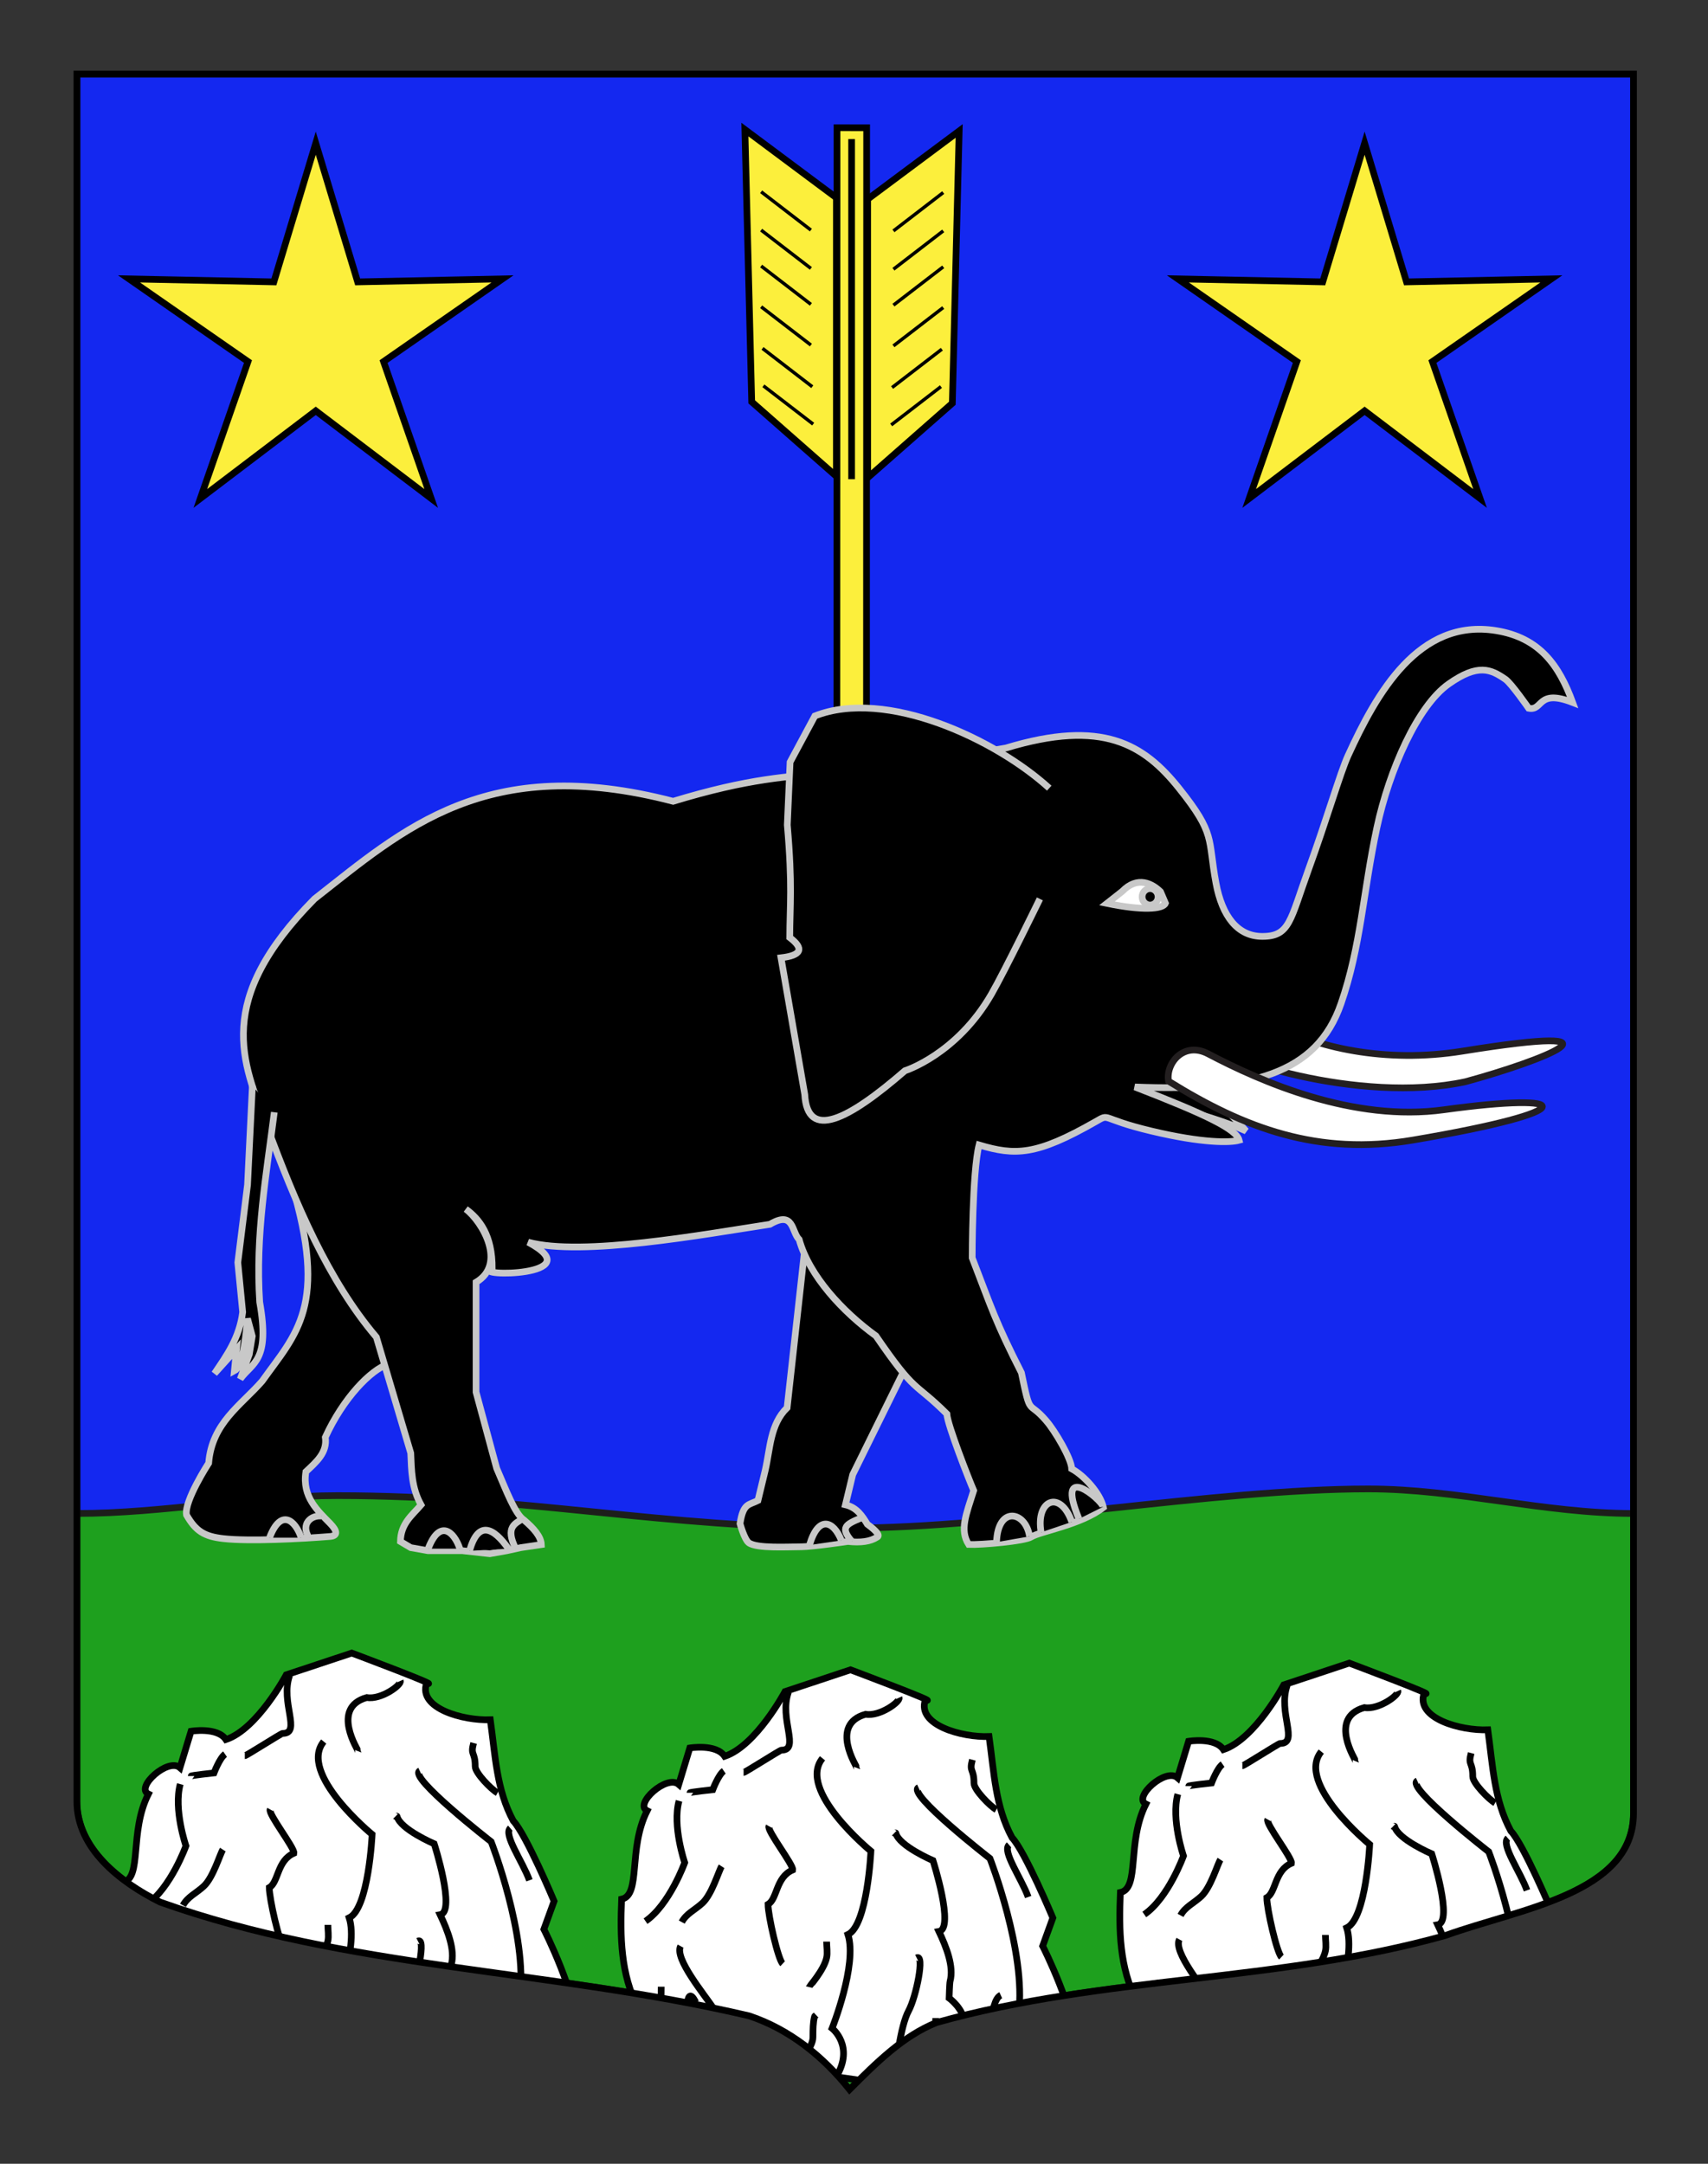 <?xml version="1.0" encoding="utf-8"?>
<!-- Generator: Adobe Illustrator 15.1.0, SVG Export Plug-In . SVG Version: 6.00 Build 0)  -->
<!DOCTYPE svg PUBLIC "-//W3C//DTD SVG 1.1//EN" "http://www.w3.org/Graphics/SVG/1.1/DTD/svg11.dtd">
<svg version="1.1" id="Blason_Darbellay" xmlns="http://www.w3.org/2000/svg" xmlns:xlink="http://www.w3.org/1999/xlink" x="0px"
	 y="0px" width="255.118px" height="323.15px" viewBox="0 0 255.118 323.15" enable-background="new 0 0 255.118 323.15"
	 xml:space="preserve">
<rect x="0" y="0" width="255.118" height="323.15" fill="#333333" stroke="none"/>
<g>
	<g>
		<defs>
			<path id="SVGID_1_" d="M11.488,11.06c78,0,154.503,0,232.503,0c0,135.583,0,149.083,0,259.748
				c0,12.043-17.099,14.25-28.101,18.25c-25,7-51,6-76,13c-5,2-9,6-12.997,10c-4-5-9-9-15-11c-30-7-60-7-88-17
				c-6-3-12.406-8-12.406-15C11.488,245.516,11.488,147.435,11.488,11.06z"/>
		</defs>
		<clipPath id="SVGID_2_">
			<use xlink:href="#SVGID_1_"  overflow="visible"/>
		</clipPath>
		<path id="Fond_ecu" clip-path="url(#SVGID_2_)" fill="#1428F0" stroke="#1D1D1B" d="M11.488,11.06c78,0,154.503,0,232.503,0
			c0,135.583,0,149.083,0,259.748c0,12.043-17.099,14.25-28.101,18.25c-25,7-51,6-76,13c-5,2-9,6-12.997,10c-4-5-9-9-15-11
			c-30-7-60-7-88-17c-6-3-12.406-8-12.406-15C11.488,245.516,11.488,147.435,11.488,11.06z"/>
	</g>
	<g>
		<defs>
			<path id="SVGID_3_" d="M11.488,11.06c78,0,154.503,0,232.503,0c0,135.583,0,149.083,0,259.748
				c0,12.043-17.099,14.25-28.101,18.25c-25,7-51,6-76,13c-5,2-9,6-12.997,10c-4-5-9-9-15-11c-30-7-60-7-88-17
				c-6-3-12.406-8-12.406-15C11.488,245.516,11.488,147.435,11.488,11.06z"/>
		</defs>
		<clipPath id="SVGID_4_">
			<use xlink:href="#SVGID_3_"  overflow="visible"/>
		</clipPath>
		<path id="Terrasse" clip-path="url(#SVGID_4_)" fill="#1EA01E" stroke="#1D1D1B" d="M11.488,226.03
			c12.893,0,26.078-2.666,38.903-2.666c28.307,0,48.264,4.848,76.45,4.848c22.963,0,54.488-5.848,77.548-5.848
			c13.389,0,26.14,3.666,39.602,3.666c0,0,0-65.887,0,44.777c0,12.043-17.098,14.25-28.1,18.25c-25,7-51,6-76,13c-5,2-9,6-12.997,10
			c-4-5-9-9-15-11c-30-7-60-7-88-17c-6-3-12.406-8-12.406-15C11.488,245.516,11.488,226.03,11.488,226.03z"/>
	</g>
	<g>
		<defs>
			<path id="SVGID_5_" d="M11.488,11.06c78,0,154.503,0,232.503,0c0,135.583,0,149.083,0,259.748
				c0,12.043-17.099,14.25-28.101,18.25c-25,7-51,6-76,13c-5,2-9,6-12.997,10c-4-5-9-9-15-11c-30-7-60-7-88-17
				c-6-3-12.406-8-12.406-15C11.488,245.516,11.488,147.435,11.488,11.06z"/>
		</defs>
		<clipPath id="SVGID_6_">
			<use xlink:href="#SVGID_5_"  overflow="visible"/>
		</clipPath>
		<g id="Fleche" clip-path="url(#SVGID_6_)">
			<polygon id="rect3781" fill="#FCEF3C" stroke="#000000" points="129.448,19.08 129.415,138.399 124.987,138.393 125.021,19.073 
							"/>
			<g id="g1942">
				<path id="path3783" fill="#FCEF3C" stroke="#000000" d="M124.927,71.14l-12.646-11.126l-1.02-40.665l13.669,10.19L124.927,71.14
					z"/>
				<path id="path1930" fill="#FCEF3C" stroke="#000000" d="M129.601,71.35l12.646-11.127l1.021-40.664l-13.669,10.19L129.601,71.35
					z"/>
				<path id="path1932" fill="#FCEF3C" stroke="#000000" d="M127.203,20.768V71.57"/>
			</g>
			<g id="g1977">
				<path id="path1965" fill="#FCEF3C" stroke="#000000" stroke-width="0.5" d="M114.025,57.619l7.435,5.723"/>
				<path id="path1967" fill="#FCEF3C" stroke="#000000" stroke-width="0.5" d="M113.894,52.032l7.434,5.724"/>
				<path id="path1969" fill="#FCEF3C" stroke="#000000" stroke-width="0.5" d="M113.688,45.813l7.434,5.722"/>
				<path id="path1971" fill="#FCEF3C" stroke="#000000" stroke-width="0.5" d="M113.688,39.73l7.434,5.724"/>
				<path id="path1973" fill="#FCEF3C" stroke="#000000" stroke-width="0.5" d="M113.688,34.363l7.434,5.724"/>
				<path id="path1975" fill="#FCEF3C" stroke="#000000" stroke-width="0.5" d="M113.688,28.64l7.434,5.722"/>
			</g>
			<g id="g1985" transform="matrix(-1,0,0,1,555.84,-0.214)">
				<path id="path1987" fill="#FCEF3C" stroke="#000000" stroke-width="0.5" d="M415.292,57.952l7.434,5.726"/>
				<path id="path1989" fill="#FCEF3C" stroke="#000000" stroke-width="0.5" d="M415.16,52.366l7.435,5.725"/>
				<path id="path1991" fill="#FCEF3C" stroke="#000000" stroke-width="0.5" d="M414.955,46.146l7.435,5.724"/>
				<path id="path1993" fill="#FCEF3C" stroke="#000000" stroke-width="0.5" d="M414.955,40.065l7.435,5.722"/>
				<path id="path1995" fill="#FCEF3C" stroke="#000000" stroke-width="0.5" d="M414.955,34.697l7.435,5.725"/>
				<path id="path1997" fill="#FCEF3C" stroke="#000000" stroke-width="0.5" d="M414.955,28.973l7.435,5.724"/>
			</g>
		</g>
	</g>
	<g>
		<defs>
			<path id="SVGID_7_" d="M11.488,11.06c78,0,154.503,0,232.503,0c0,135.583,0,149.083,0,259.748
				c0,12.043-17.099,14.25-28.101,18.25c-25,7-51,6-76,13c-5,2-9,6-12.997,10c-4-5-9-9-15-11c-30-7-60-7-88-17
				c-6-3-12.406-8-12.406-15C11.488,245.516,11.488,147.435,11.488,11.06z"/>
		</defs>
		<clipPath id="SVGID_8_">
			<use xlink:href="#SVGID_7_"  overflow="visible"/>
		</clipPath>
		<g id="Rocher" clip-path="url(#SVGID_8_)">
			<path id="path35586" fill="#FFFFFF" stroke="#010202" d="M191.756,251.625c0,0-4.314,8.114-9.014,9.671
				c-1.271-1.901-5.207-1.245-5.207-1.245s-1.201,3.996-1.65,5.449c-1.778-1.558-6.731,2.957-4.727,3.927
				c-2.894,5.726-0.863,12.574-3.811,13.205c-0.229,5.572-0.174,11.182,2.482,16.309c-1.166,5.941,8.766,8.022,11.627,7.85
				c2.68,5.74,8.514,2.091,14.082,2.029c6.156,0.226,15.601,2.867,21.951,1.693c5.463-1.021,15.442-0.206,18.086-4.399
				c-0.389-6.832-5.341-16.483-5.341-16.483l1.524-4.203c0,0-4.188-9.985-6.096-11.986c-2.511-4.665-2.668-9.651-3.432-15.102
				c-4.062,0.156-10.793-1.711-9.523-5.446c2.539,0.623-11.174-4.516-11.174-4.516L191.756,251.625z"/>
			<path id="path35596" fill="#FFFFFF" stroke="#010202" d="M182.616,263.475c-0.801,0.554-1.65,2.804-1.65,2.804
				s-3.428,0.368-3.428,0.467"/>
			<path id="path35600" fill="#FFFFFF" stroke="#010202" d="M192.26,251.709c-1.428,4.03,1.816,8.669-1.047,8.669
				c-0.236,0-5.408,3.334-5.646,3.334"/>
			<path id="path35602" fill="#FFFFFF" stroke="#010202" d="M208.788,252.542c0.258,0.558-2.849,2.849-5,2.477
				c-5.459,1.524-1.242,7.947-1.275,8.027"/>
			<path id="path35646" fill="#FFFFFF" stroke="#010202" d="M225.22,274.523c-1.079,0.938,1.844,4.986,2.858,7.789"/>
			<path id="path35648" fill="#FFFFFF" stroke="#010202" d="M219.743,261.811c-0.519,1.906,0.238,1.227,0.238,3.506
				c0,0.98,2.421,3.44,3.334,3.945"/>
			<path id="path36631_1_" fill="#FFFFFF" stroke="#010202" d="M197.355,261.592c-3.88,4.764,7.229,13.87,7.229,13.87
				s-0.508,11.055-3.428,12.454c1.434,4.479-2.371,14.003-2.371,14.003s3.387,2.654,0.621,7.239"/>
			<path id="path36633" fill="#FFFFFF" stroke="#010202" d="M211.697,265.967c-1.849,0.852,10.669,10.585,10.669,10.585
				s5.459,14.012,4.282,23.176"/>
			<path id="path36635_1_" fill="#FFFFFF" stroke="#010202" d="M208.075,272.769c0.055,0.053,0.215-0.095,0.235,0
				c0.466,1.916,5.546,4.096,5.546,4.096s3.264,10.169,0.889,10.586c1.098,2.324,2.264,5.241,1.664,7.455
				c-0.078,0.291-0.141,2.506-0.141,2.506s2.281,1.635,2.281,3.851c0,1.391-1.297,2.018-0.713,4.163
				c0.349,1.28,0.207,3.249,0.207,4.578"/>
			<path id="path36637" fill="#FFFFFF" stroke="#010202" d="M223.982,296.974c-1.854,0.851-1.274,7.909-3.05,8.891
				c-0.691,0.382,4.047,0.049,3.463,0.586c-0.635,0.584,3.255,2.708,2.623,2.708"/>
			<path id="path36639_2_" fill="#FFFFFF" stroke="#010202" d="M211.417,291.389c1.271-0.638-0.096,5.874-1.188,7.889
				c-1.243,2.284-1.983,8.224-1.983,10.727"/>
			<path id="path36641" fill="#FFFFFF" stroke="#010202" d="M175.924,267.948c-1.025,3.764,0.849,9.227,0.849,9.227
				s-2.257,6.263-5.853,8.746"/>
			<path id="path36643" fill="#FFFFFF" stroke="#010202" d="M182.286,277.727c-0.424,0.648-1.445,4.18-2.859,5.479
				c-1.172,1.079-2.393,1.559-3.094,2.85"/>
			<path id="path36645_1_" fill="#FFFFFF" stroke="#010202" d="M176.161,289.647c-0.988,1.82,3.607,7.284,5.002,9.422
				c1.09,1.674,3.601,1.638,5,2.413c1.088,0.6-1.018,4.621-1.189,5.26c-0.324,1.19,2.174,2.172,2.424,3.095"/>
			<path id="path36647_1_" fill="#FFFFFF" stroke="#010202" d="M181.321,306.621c0-0.986-3.523-5.764-4.143-6.332
				c-0.112-0.104-0.276-5.278,1.246-2.254"/>
			<path id="path36649" fill="#FFFFFF" stroke="#010202" d="M191.401,292.276c-0.686-0.632-2.181-7.188-2.181-8.873
				c1.396-0.779,1.142-4.048,3.682-5.137c0.138-0.755-3.905-5.896-3.555-6.538"/>
			<path id="path36651" fill="#FFFFFF" stroke="#010202" d="M213.073,305.425c0.049-0.267,1.192-2.82,1.192-5.04"/>
			<path id="path36653_1_" fill="#FFFFFF" stroke="#010202" d="M193.883,308.143c0-1.645,2.043-3.292,2.043-4.909
				c0-1.121,0.016-2.244,0.238-3.068c0.026-0.102,0.157-0.146,0.238-0.221"/>
			<path id="path36655" fill="#FFFFFF" stroke="#010202" d="M195.352,295.763c0.02-0.082,2.213-2.524,2.618-4.383
				c0.159-0.734,0-1.661,0-2.413"/>
			<path id="path36657" fill="#FFFFFF" stroke="#010202" d="M173.022,300.967c0.166-0.769,0.238-3.493,0.238-5.261"/>
		</g>
	</g>
	<g>
		<defs>
			<path id="SVGID_9_" d="M11.488,11.06c78,0,154.503,0,232.503,0c0,135.583,0,149.083,0,259.748
				c0,12.043-17.099,14.25-28.101,18.25c-25,7-51,6-76,13c-5,2-9,6-12.997,10c-4-5-9-9-15-11c-30-7-60-7-88-17
				c-6-3-12.406-8-12.406-15C11.488,245.516,11.488,147.435,11.488,11.06z"/>
		</defs>
		<clipPath id="SVGID_10_">
			<use xlink:href="#SVGID_9_"  overflow="visible"/>
		</clipPath>
		<g id="Rocher_1_" clip-path="url(#SVGID_10_)">
			<path id="path35586_1_" fill="#FFFFFF" stroke="#010202" d="M117.257,252.625c0,0-4.315,8.114-9.015,9.671
				c-1.271-1.901-5.206-1.245-5.206-1.245s-1.201,3.996-1.651,5.449c-1.779-1.558-6.731,2.957-4.725,3.927
				c-2.894,5.726-0.864,12.574-3.811,13.205c-0.23,5.572-0.173,11.182,2.483,16.309c-1.166,5.941,8.765,8.022,11.626,7.85
				c2.68,5.74,8.514,2.091,14.083,2.029c6.156,0.226,15.599,2.867,21.95,1.693c5.465-1.021,15.443-0.206,18.086-4.399
				c-0.388-6.832-5.34-16.483-5.34-16.483l1.524-4.203c0,0-4.187-9.985-6.097-11.986c-2.51-4.665-2.666-9.651-3.431-15.102
				c-4.062,0.156-10.793-1.711-9.524-5.446c2.541,0.623-11.172-4.516-11.172-4.516L117.257,252.625z"/>
			<path id="path35596_1_" fill="#FFFFFF" stroke="#010202" d="M108.116,264.475c-0.801,0.554-1.652,2.804-1.652,2.804
				s-3.428,0.368-3.428,0.467"/>
			<path id="path35600_1_" fill="#FFFFFF" stroke="#010202" d="M117.761,252.709c-1.428,4.03,1.815,8.669-1.048,8.669
				c-0.236,0-5.408,3.334-5.646,3.334"/>
			<path id="path35602_1_" fill="#FFFFFF" stroke="#010202" d="M134.288,253.542c0.258,0.558-2.849,2.849-5,2.477
				c-5.458,1.524-1.244,7.947-1.275,8.027"/>
			<path id="path35646_1_" fill="#FFFFFF" stroke="#010202" d="M150.72,275.523c-1.079,0.938,1.844,4.986,2.858,7.789"/>
			<path id="path35648_1_" fill="#FFFFFF" stroke="#010202" d="M145.243,262.811c-0.519,1.906,0.238,1.227,0.238,3.506
				c0,0.98,2.421,3.44,3.334,3.945"/>
			<path id="path36631_2_" fill="#FFFFFF" stroke="#010202" d="M122.855,262.592c-3.881,4.764,7.229,13.87,7.229,13.87
				s-0.508,11.055-3.427,12.454c1.433,4.479-2.371,14.003-2.371,14.003s3.386,2.654,0.621,7.239"/>
			<path id="path36633_1_" fill="#FFFFFF" stroke="#010202" d="M137.197,266.967c-1.849,0.852,10.669,10.585,10.669,10.585
				s5.459,14.012,4.282,23.176"/>
			<path id="path36635_2_" fill="#FFFFFF" stroke="#010202" d="M133.575,273.769c0.055,0.053,0.215-0.095,0.235,0
				c0.466,1.916,5.546,4.096,5.546,4.096s3.264,10.169,0.889,10.586c1.098,2.324,2.264,5.241,1.664,7.455
				c-0.078,0.291-0.141,2.506-0.141,2.506s2.281,1.635,2.281,3.851c0,1.391-1.297,2.018-0.713,4.163
				c0.349,1.28,0.207,3.249,0.207,4.578"/>
			<path id="path36637_1_" fill="#FFFFFF" stroke="#010202" d="M149.482,297.974c-1.854,0.851-1.274,7.909-3.05,8.891
				c-0.691,0.382,4.047,0.049,3.463,0.586c-0.635,0.584,3.255,2.708,2.623,2.708"/>
			<path id="path36639_1_" fill="#FFFFFF" stroke="#010202" d="M136.917,292.389c1.271-0.638-0.096,5.874-1.188,7.889
				c-1.243,2.284-1.983,8.224-1.983,10.727"/>
			<path id="path36641_1_" fill="#FFFFFF" stroke="#010202" d="M101.424,268.948c-1.026,3.764,0.849,9.227,0.849,9.227
				s-2.257,6.263-5.852,8.746"/>
			<path id="path36643_1_" fill="#FFFFFF" stroke="#010202" d="M107.786,278.727c-0.424,0.648-1.446,4.18-2.859,5.479
				c-1.172,1.079-2.393,1.559-3.095,2.85"/>
			<path id="path36645_2_" fill="#FFFFFF" stroke="#010202" d="M101.661,290.647c-0.989,1.82,3.607,7.284,5,9.422
				c1.092,1.674,3.601,1.638,5.001,2.413c1.087,0.6-1.017,4.621-1.19,5.26c-0.324,1.19,2.174,2.172,2.423,3.095"/>
			<path id="path36647_2_" fill="#FFFFFF" stroke="#010202" d="M106.821,307.621c0-0.986-3.524-5.764-4.143-6.332
				c-0.111-0.104-0.275-5.278,1.247-2.254"/>
			<path id="path36649_1_" fill="#FFFFFF" stroke="#010202" d="M116.901,293.276c-0.685-0.632-2.181-7.188-2.181-8.873
				c1.396-0.779,1.142-4.048,3.682-5.137c0.138-0.755-3.905-5.896-3.555-6.538"/>
			<path id="path36651_1_" fill="#FFFFFF" stroke="#010202" d="M138.573,306.425c0.049-0.267,1.192-2.82,1.192-5.04"/>
			<path id="path36653_2_" fill="#FFFFFF" stroke="#010202" d="M119.384,309.143c0-1.645,2.043-3.292,2.043-4.909
				c0-1.121,0.016-2.244,0.239-3.068c0.026-0.102,0.157-0.146,0.238-0.221"/>
			<path id="path36655_1_" fill="#FFFFFF" stroke="#010202" d="M120.852,296.763c0.02-0.082,2.214-2.524,2.619-4.383
				c0.16-0.734,0-1.661,0-2.413"/>
			<path id="path36657_1_" fill="#FFFFFF" stroke="#010202" d="M98.521,301.967c0.167-0.769,0.239-3.493,0.239-5.261"/>
		</g>
	</g>
	<g>
		<defs>
			<path id="SVGID_11_" d="M11.488,11.06c78,0,154.503,0,232.503,0c0,135.583,0,149.083,0,259.748
				c0,12.043-17.099,14.25-28.101,18.25c-25,7-51,6-76,13c-5,2-9,6-12.997,10c-4-5-9-9-15-11c-30-7-60-7-88-17
				c-6-3-12.406-8-12.406-15C11.488,245.516,11.488,147.435,11.488,11.06z"/>
		</defs>
		<clipPath id="SVGID_12_">
			<use xlink:href="#SVGID_11_"  overflow="visible"/>
		</clipPath>
		<g id="Rocher_2_" clip-path="url(#SVGID_12_)">
			<path id="path35586_2_" fill="#FFFFFF" stroke="#010202" d="M42.758,250.125c0,0-4.316,8.114-9.015,9.671
				c-1.271-1.901-5.206-1.245-5.206-1.245s-1.201,3.996-1.651,5.449c-1.779-1.558-6.731,2.957-4.725,3.927
				c-2.894,5.726-0.864,12.574-3.811,13.205c-0.23,5.572-0.173,11.182,2.483,16.309c-1.166,5.941,8.765,8.022,11.626,7.85
				c2.68,5.74,8.514,2.091,14.083,2.029c6.156,0.226,15.599,2.867,21.949,1.693c5.464-1.021,15.444-0.206,18.086-4.399
				c-0.387-6.832-5.34-16.483-5.34-16.483l1.525-4.203c0,0-4.187-9.985-6.097-11.986c-2.509-4.665-2.667-9.651-3.43-15.102
				c-4.062,0.156-10.793-1.711-9.524-5.446c2.54,0.623-11.173-4.516-11.173-4.516L42.758,250.125z"/>
			<path id="path35596_2_" fill="#FFFFFF" stroke="#010202" d="M33.616,261.975c-0.801,0.554-1.652,2.804-1.652,2.804
				s-3.428,0.368-3.428,0.467"/>
			<path id="path35600_2_" fill="#FFFFFF" stroke="#010202" d="M43.261,250.209c-1.428,4.03,1.815,8.669-1.048,8.669
				c-0.236,0-5.408,3.334-5.646,3.334"/>
			<path id="path35602_2_" fill="#FFFFFF" stroke="#010202" d="M59.787,251.042c0.258,0.558-2.848,2.849-5,2.477
				c-5.458,1.524-1.243,7.947-1.275,8.027"/>
			<path id="path35646_2_" fill="#FFFFFF" stroke="#010202" d="M76.22,273.023c-1.079,0.938,1.844,4.986,2.859,7.789"/>
			<path id="path35648_2_" fill="#FFFFFF" stroke="#010202" d="M70.742,260.311c-0.519,1.906,0.239,1.227,0.239,3.506
				c0,0.98,2.421,3.44,3.333,3.945"/>
			<path id="path36631_3_" fill="#FFFFFF" stroke="#010202" d="M48.355,260.092c-3.881,4.764,7.229,13.87,7.229,13.87
				s-0.507,11.055-3.428,12.454c1.433,4.479-2.371,14.003-2.371,14.003s3.386,2.654,0.621,7.239"/>
			<path id="path36633_2_" fill="#FFFFFF" stroke="#010202" d="M62.697,264.467c-1.849,0.852,10.668,10.585,10.668,10.585
				s5.46,14.012,4.283,23.176"/>
			<path id="path36635_3_" fill="#FFFFFF" stroke="#010202" d="M59.074,271.269c0.055,0.053,0.214-0.095,0.236,0
				c0.466,1.916,5.545,4.096,5.545,4.096s3.264,10.169,0.888,10.586c1.098,2.324,2.264,5.241,1.665,7.455
				c-0.079,0.291-0.14,2.506-0.14,2.506s2.282,1.635,2.282,3.851c0,1.391-1.297,2.018-0.713,4.163
				c0.348,1.28,0.208,3.249,0.208,4.578"/>
			<path id="path36637_2_" fill="#FFFFFF" stroke="#010202" d="M74.981,295.474c-1.853,0.851-1.275,7.909-3.049,8.891
				c-0.691,0.382,4.047,0.049,3.463,0.586c-0.634,0.584,3.255,2.708,2.623,2.708"/>
			<path id="path36639_3_" fill="#FFFFFF" stroke="#010202" d="M62.417,289.889c1.271-0.638-0.096,5.874-1.19,7.889
				c-1.242,2.284-1.984,8.224-1.984,10.727"/>
			<path id="path36641_2_" fill="#FFFFFF" stroke="#010202" d="M26.924,266.448c-1.026,3.764,0.849,9.227,0.849,9.227
				s-2.258,6.263-5.852,8.746"/>
			<path id="path36643_2_" fill="#FFFFFF" stroke="#010202" d="M33.286,276.227c-0.424,0.648-1.446,4.18-2.859,5.479
				c-1.172,1.079-2.393,1.559-3.095,2.85"/>
			<path id="path36645_3_" fill="#FFFFFF" stroke="#010202" d="M27.161,288.147c-0.989,1.82,3.607,7.284,5,9.422
				c1.092,1.674,3.601,1.638,5.001,2.413c1.087,0.6-1.017,4.621-1.19,5.26c-0.324,1.19,2.174,2.172,2.423,3.095"/>
			<path id="path36647_3_" fill="#FFFFFF" stroke="#010202" d="M32.321,305.121c0-0.986-3.524-5.764-4.143-6.332
				c-0.111-0.104-0.275-5.278,1.247-2.254"/>
			<path id="path36649_2_" fill="#FFFFFF" stroke="#010202" d="M42.401,290.776c-0.685-0.632-2.181-7.188-2.181-8.873
				c1.396-0.779,1.142-4.048,3.682-5.137c0.138-0.755-3.905-5.896-3.555-6.538"/>
			<path id="path36651_2_" fill="#FFFFFF" stroke="#010202" d="M64.073,303.925c0.048-0.267,1.192-2.82,1.192-5.04"/>
			<path id="path36653_3_" fill="#FFFFFF" stroke="#010202" d="M44.884,306.643c0-1.645,2.043-3.292,2.043-4.909
				c0-1.121,0.016-2.244,0.239-3.068c0.026-0.102,0.157-0.146,0.238-0.221"/>
			<path id="path36655_2_" fill="#FFFFFF" stroke="#010202" d="M46.352,294.263c0.02-0.082,2.214-2.524,2.619-4.383
				c0.16-0.734,0-1.661,0-2.413"/>
			<path id="path36657_2_" fill="#FFFFFF" stroke="#010202" d="M24.021,299.467c0.167-0.769,0.239-3.493,0.239-5.261"/>
		</g>
	</g>
	<g>
		<path id="Contour_blason" fill="none" stroke="#000000" d="M11.488,11.06c78,0,154.503,0,232.503,0c0,135.583,0,149.083,0,259.748
			c0,12.043-17.099,14.25-28.101,18.25c-25,7-51,6-76,13c-5,2-9,6-12.997,10c-4-5-9-9-15-11c-30-7-60-7-88-17
			c-6-3-12.406-8-12.406-15C11.488,245.516,11.488,147.435,11.488,11.06z"/>
	</g>
</g>
<polygon fill="#FCEF3C" stroke="#000000" points="47.164,21.382 53.423,42.101 75.058,41.65 57.289,54.001 64.406,74.443 
	47.164,61.356 29.923,74.443 37.041,54.001 19.269,41.65 40.907,42.101 "/>
<polygon fill="#FCEF3C" stroke="#000000" points="203.829,21.382 210.086,42.101 231.722,41.65 213.954,54.001 221.07,74.443 
	203.829,61.356 186.586,74.443 193.706,54.001 175.933,41.65 197.572,42.101 "/>
<g id="Elephant">
	<path id="path32328" fill="#FFFFFF" stroke="#231F20" d="M180.588,155.185c0.619,2.704,22.488,9.803,38.313,6.362
		c11.415-3.104,26.233-8.871-0.513-4.557c-11.502,1.855-22.03-0.601-28.239-4.1"/>
	<path id="path31355_1_" stroke="#C8C8C8" d="M186.125,168.91c-7.498-8.42-15.59-13.248-21.403-12.326
		c0.55,2.075,1.981,5.023,3.185,5.694C173.499,165.391,179.61,166.027,186.125,168.91z"/>
	<path id="path24564" stroke="#C8C8C8" d="M43.51,176.631c5.577,18.479,0.707,22.534-4.356,29.639
		c-3.166,3.632-7.501,6.229-7.987,12.24c0,0-3.686,5.667-3.309,7.739c1.383,2.422,2.646,3.208,5.486,3.534
		c3.854,0.442,11.782,0.027,15.974-0.321c1.199-0.101,1.033-0.869,0-1.934c-1.83-1.887-4.226-3.952-3.629-7.731
		c1.549-1.46,3.229-2.86,2.903-5.152c2.662-5.82,6.777-10.092,9.438-10.953"/>
	<path id="path24566" stroke="#C8C8C8" d="M120.109,187.37l-2.541,22.871c-2.539,2.471-2.516,6.078-3.267,9.342l-1.09,4.511
		c-1.388,0.711-2.187,0.355-2.678,3.452c0,0,0.651,2.354,1.299,2.854c1.165,0.896,5.967,0.604,7.868,0.604
		c1.596,0,6.943-0.792,6.943-0.792c1.938,0.215,3.389,0,4.357-0.645c0.483-0.216,0-0.859-1.453-1.934
		c-0.771-1.25-1.551-2.488-3.268-2.899c0.363-1.502,0.726-3.006,1.088-4.509l7.626-15.462"/>
	<path id="path20646" stroke="#C8C8C8" d="M228.329,105.775c2.217,0.43,1.211-2.942,6.572-0.866
		c-2.033-5.543-4.921-9.658-11.415-10.724c-11.588-1.903-17.896,9.392-22.141,18.681c-1.146,2.505-3.187,9.537-5.882,16.951
		c-2.768,7.609-2.772,10.032-6.918,10.032c-3.688,0-5.996-2.998-6.918-7.957c-1.248-6.706,0-7.266-5.535-14.185
		c-5.231-6.539-11.416-10.378-25.831-5.996c-7.609,1.385-22.138,3.383-25.832,3.69c-6.722,0.56-12.576,0.834-23.887,4.27
		c-27.885-7.272-40.295,4.172-53.566,14.578c-15.094,15.26-10.72,24.354-7.188,33.712c4.417,11.992,9.304,23.356,16.429,31.738
		l5.135,17.312c0.118,2.581,0.1,5.161,1.54,7.743c-1.331,1.552-3.038,2.771-3.08,5.468l1.54,0.911l2.567,0.456h5.134l4.108,0.454
		l2.566-0.454l2.055-0.456l3.078-0.455c-0.053-1.216-1.151-2.431-2.565-3.646c-1.369-0.851-2.739-4.594-4.108-7.743l-3.08-11.391
		v-16.398c4.627-2.738,0.959-9.053-1.54-10.934c2.002,1.46,3.986,3.854,3.955,8.925c-3.39,1.177,15.046,1.21,5.361-3.979
		c8.063,2.178,26.195-1.151,36.122-2.668c3.62-2.125,3.196,1.134,4.363,2.276c1.501,5.396,6.469,10.769,11.466,14.391
		c6.07,8.842,5.595,6.681,10.59,11.642c0.103,1.671,3.297,9.783,4.012,11.453c-1.139,3.614-2.121,5.888-0.752,8.055
		c1.832,0.083,8.388-0.496,9.355-1.128c1.266-0.827,7.449-1.799,10.769-4.406c-0.476-2.16-2.917-4.787-4.728-5.764
		c-0.049-1.519-2.508-5.707-3.854-7.225c-2.695-3.146-2.26-0.325-3.659-7.119c-3.942-7.746-4.446-9.647-7.354-17.164
		c0,0-0.01-12.765,1.025-16.856c5.408,1.6,8.52,1.6,17.398-3.476c2.3-1.314,0.471-0.487,8.303,1.385
		c7.725,1.845,11.818,1.757,13.146,1.384c-0.405-1.646-4.873-3.813-15.568-7.958c17.297,0.691,27.132-1.881,30.79-12.454
		c2.971-8.593,3.286-16.604,5.36-26.291c1.83-8.53,6.054-18.16,10.725-21.447c4.379-3.082,6.285-2.211,8.475-0.691
		C225.737,102.052,228.329,105.775,228.329,105.775z"/>
	<path id="path20648" stroke="#C8C8C8" d="M156.72,117.709c-7.955-7.266-24.349-14.989-35.009-10.781l-3.7,6.89l-0.415,9.378
		c0.793,9.167,0.381,11.941,0.365,16.824c2.189,1.66,1.756,2.668-1.304,3.022l3.544,20.402c0.392,6.935,6.474,3.827,14.965-3.532
		c0,0,7.715-2.421,12.904-11.416c1.999-3.463,7.251-14.25,7.251-14.25"/>
	<g>
		<path id="path20656" fill="#FFFFFF" stroke="#C8C8C8" d="M167.611,133.13c2.336-2.386,4.513-1.141,5.728,0.04l0.738,1.724
			c-0.353,0.917-3.523,1.112-8.74,0.024L167.611,133.13z"/>
		<path id="path22600" stroke="#C8C8C8" d="M171.758,132.708c-0.657,0.014-1.18,0.574-1.166,1.252
			c0.015,0.68,0.562,1.218,1.218,1.204c0.66-0.014,1.183-0.575,1.169-1.253C172.963,133.232,172.417,132.694,171.758,132.708z"/>
	</g>
	<path id="path24562" stroke="#C8C8C8" d="M40.969,166.108c-1.167,9.254-2.841,18.284-2.179,28.349
		c1.566,8.854-1.065,8.99-2.905,11.489l1.347-3.669l0.449-2.726l-0.707-2.626c-0.36,4.172-0.922,7.269-1.964,7.81l0.318-3.252
		l-3.294,3.651c1.822-2.688,3.72-5.309,4.214-9.175l-0.726-7.41l1.451-11.598l0.727-14.819"/>
	<g>
		<path id="path37197" stroke="#C8C8C8" d="M161.159,226.838c-3.64-8.808,3.441-2.824,3.605-1.801"/>
		<path id="path37199" stroke="#C8C8C8" d="M160.092,227.288c-1.711-4.861-5.438-3.305-4.584,1.556"/>
		<path id="path37201" stroke="#C8C8C8" d="M153.78,229.448c-0.566-3.787-4.75-4.6-4.929,0.865"/>
	</g>
	<g>
		<path id="path40120" stroke="#C8C8C8" d="M77.03,231.287c-1.622-3.265-0.083-3.725,1.089-4.51"/>
		<path id="path40122" stroke="#C8C8C8" d="M75.94,231.287c-2.243-3.162-4.507-4.301-5.809,0.322"/>
		<path id="path40124" stroke="#C8C8C8" d="M68.681,231.287c-0.868-2.616-3.029-4.434-4.72,0"/>
	</g>
	<g>
		<path id="path38180" stroke="#C8C8C8" d="M127.25,230.213c-1.821-2.113-0.934-2.564,1.454-3.543"/>
		<path id="path40124_2_" stroke="#C8C8C8" d="M125.669,230.054c-1.209-3.028-3.459-3.722-4.756,0.69"/>
	</g>
	<path id="path40124_1_" stroke="#C8C8C8" d="M44.984,229.644c-0.868-2.618-3.031-4.435-4.721,0"/>
	<path id="path40128" stroke="#C8C8C8" d="M46.191,229.708c-1.384-2.163,0.346-3.46,1.815-3.287"/>
	<path id="path31355" fill="#FFFFFF" stroke="#231F20" d="M174.538,161.465c11.334,7.049,22.389,11.19,36.494,8.801
		c25.816-4.372,24.196-7.234,4.613-4.527c-13.462,1.86-27.253-4.184-35.143-8.332C176.852,155.447,174.086,158.774,174.538,161.465z
		"/>
</g>
</svg>
